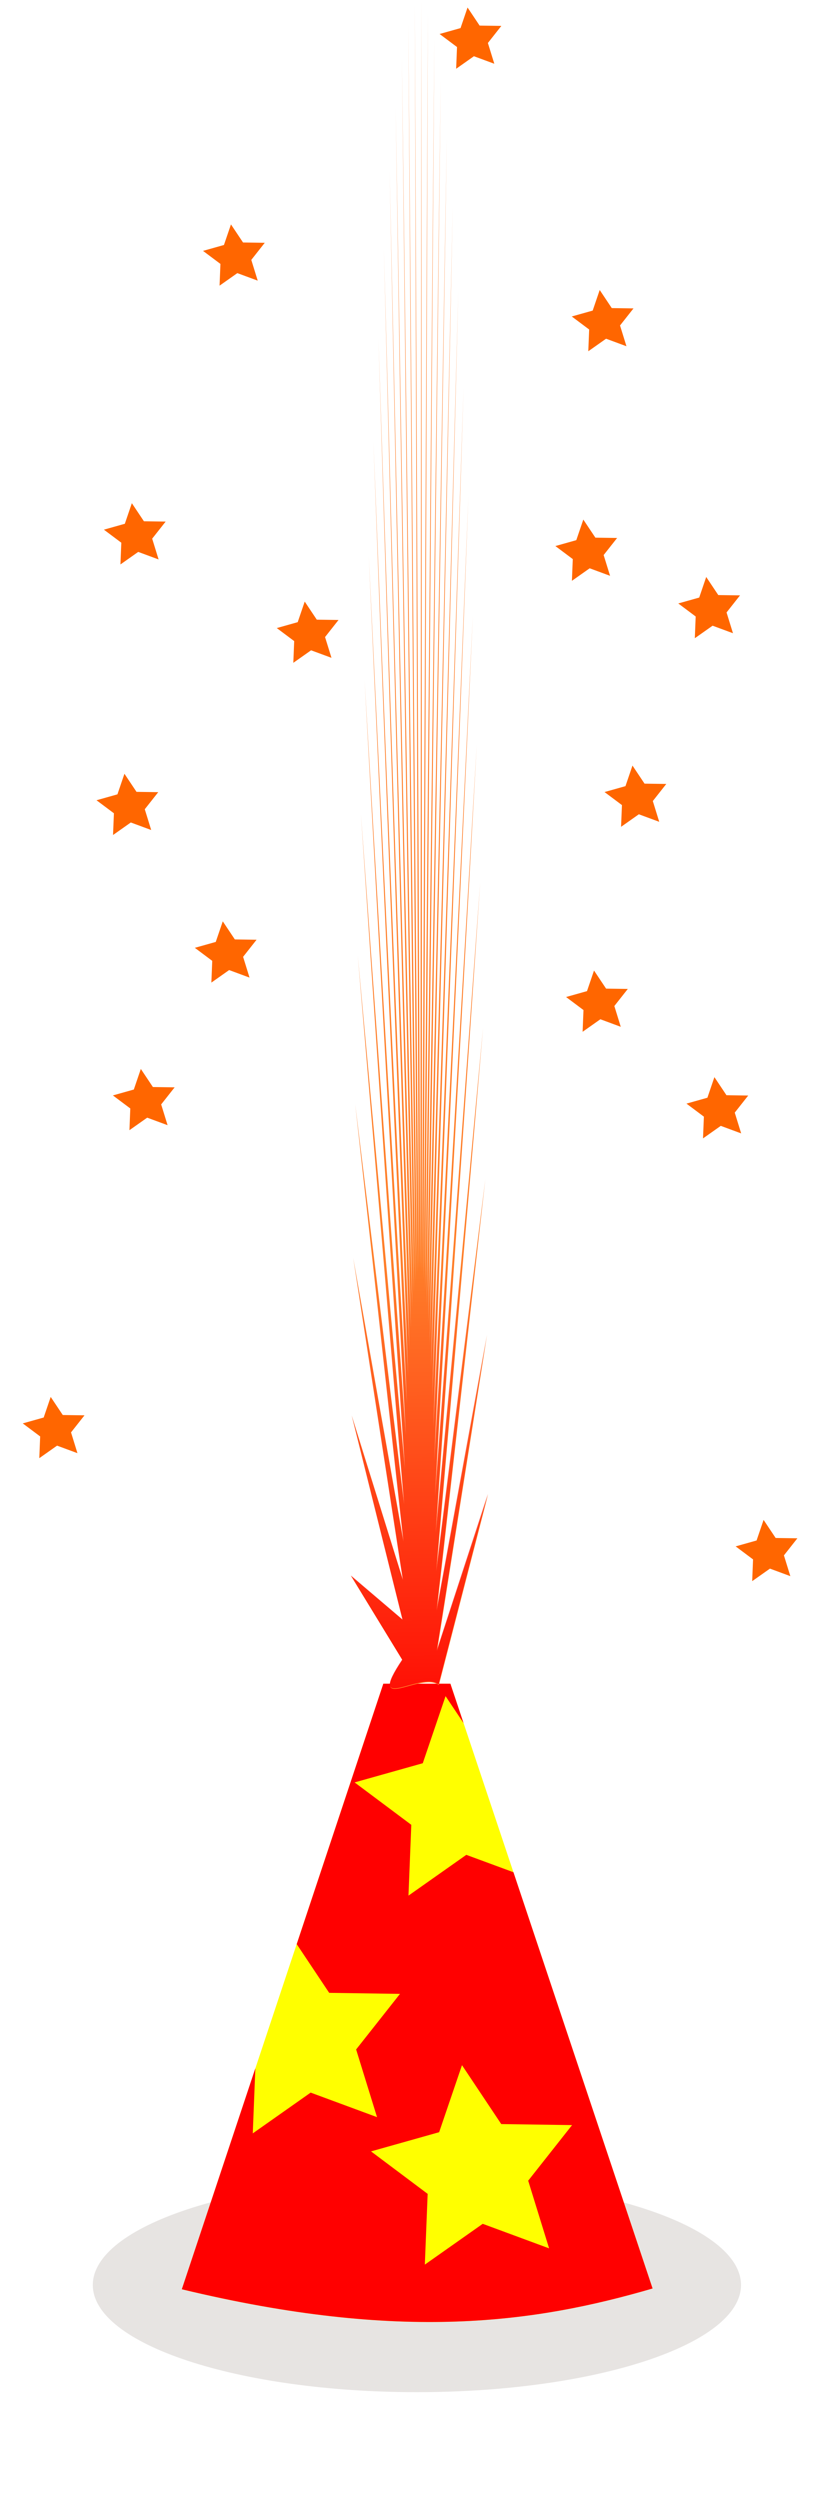 <svg xmlns="http://www.w3.org/2000/svg" viewBox="0 0 80.173 244.26"><defs><linearGradient id="b" y2="409.51" gradientUnits="userSpaceOnUse" x2="257.14" gradientTransform="translate(5.714)" y1="666.65" x1="260"><stop offset="0" stop-color="red"/><stop offset="1" stop-color="red" stop-opacity="0"/></linearGradient><filter id="a" width="1.269" y="-.489" x="-.134" height="1.977" color-interpolation-filters="sRGB"><feGaussianBlur stdDeviation="28.62"/></filter></defs><path d="M2112.5 462.47c0 38.813-114.41 70.276-255.55 70.276s-255.55-31.464-255.55-70.276c0-38.813 114.41-70.276 255.55-70.276s255.55 31.464 255.55 70.276z" transform="matrix(.124 0 0 .149 -189.5 154.356)" opacity=".339" filter="url(#a)" fill="#2b1100"/><path d="M37.48 164.512l-19.7 59.172c21.548 5.19 34.604 3.246 46.024-.081L44.036 164.51h-6.554z" fill="#ff0"/><path d="M72.466 110.743l-1.994-.737-1.737 1.225.085-2.124-1.702-1.274 2.046-.576.685-2.012 1.18 1.768 2.126.03-1.317 1.67zM64.455 80.299l-1.994-.737-1.737 1.225.084-2.124-1.701-1.274 2.046-.576.685-2.012 1.18 1.768 2.126.03-1.317 1.67zM14.783 81.1l-1.994-.737-1.737 1.225.085-2.124-1.702-1.273 2.046-.576.686-2.012 1.18 1.768 2.125.03-1.317 1.668zM71.665 61.872l-1.994-.736-1.737 1.224.084-2.123-1.701-1.274 2.046-.576.685-2.012 1.18 1.768 2.125.03-1.316 1.669zM15.507 54.663l-1.993-.737-1.738 1.225.085-2.124-1.702-1.274 2.046-.576.686-2.012 1.18 1.768 2.125.03-1.317 1.669zM61.25 33.832l-1.993-.737-1.738 1.225.085-2.124-1.702-1.274 2.046-.575.686-2.012 1.18 1.768 2.125.03-1.317 1.668zM25.198 27.423l-1.993-.737-1.738 1.225.085-2.124-1.702-1.274 2.046-.576.686-2.011 1.18 1.767 2.125.03-1.317 1.67zM32.41 64.276l-1.995-.736-1.737 1.224.085-2.123-1.702-1.274 2.046-.576.686-2.012 1.18 1.768 2.125.03-1.317 1.669zM16.386 109.941l-1.994-.736-1.737 1.224.084-2.123-1.701-1.274 2.046-.576.685-2.012 1.18 1.768 2.126.03-1.317 1.669zM59.648 56.263l-1.994-.736-1.737 1.224.085-2.123-1.702-1.274 2.046-.576.686-2.012 1.18 1.768 2.125.03-1.317 1.669z" fill="#f60"/><path d="M37.48 164.512l-8.47 25.446 3.175 4.76 6.924.1-4.29 5.432 2.045 6.613-6.49-2.398-5.66 3.985.252-6.36-7.189 21.59c21.55 5.19 34.607 3.251 46.027-.076L50.2 182.933l-4.608-1.699-5.655 3.985.277-6.918-5.543-4.144 6.665-1.875 2.228-6.554 1.758 2.633-1.288-3.85h-6.554zm7.69 37.273l3.838 5.755 6.924.1-4.29 5.432 2.045 6.612-6.49-2.398-5.66 3.986.276-6.913-5.537-4.15 6.66-1.875 2.233-6.548z" fill="red"/><path d="M47.727 146l-4.819 18.65c-1.708-1.36-7.179 2.99-3.56-2.433l-5.026-8.229 5.048 4.3-4.972-19.954 5.008 16.072-4.872-31.5 4.924 27.732-4.729-42.757L39.523 147 34.981 93.37l4.622 50.165-4.315-64.014 4.407 60.745-4.048-73.822 4.152 70.793-3.744-82.952 3.86 80.182-3.407-91.359 3.533 88.862-3.04-98.91 3.175 96.72-2.644-105.56 2.786 103.71-2.223-111.28L40.468 126.4 38.684 10.434l1.938 114.805L39.294 5.62l1.487 118.832-.86-122.197 1.02 121.78L40.557.386l.546 123.599.094-123.986.067 124.322.573-123.213-.415 123.92L42.47 3.733l-.89 122.374 1.509-118.3-1.36 119.75 1.96-114.242-1.815 116.03L44.265 20.19 42.01 131.454l2.802-103.05-2.674 105.465 3.188-96.012-3.07 98.734L45.8 48.453l-3.437 91.118 3.869-79.442-3.774 82.645 4.158-70.02-4.075 73.45 4.409-59.971-4.34 63.563 4.62-49.375-4.566 53.127 4.79-38.344-4.75 42.193 4.917-26.959-4.893 30.888z" fill="#ff7f2a"/><path d="M48.33 6.23l-1.994-.736-1.737 1.225.084-2.124-1.702-1.274 2.046-.576.686-2.012 1.18 1.768 2.125.03L47.702 4.2z" fill="#f60"/><path d="M299.76 530.7l-25.617 99.141c-9.082-7.222-38.164 15.903-18.922-12.928l-26.723-43.749 26.834 22.859-26.431-106.08 26.626 85.443-25.902-167.46 26.174 147.43-25.137-227.31 25.485 207.96-24.146-285.1 24.57 266.69-22.939-340.32 23.429 322.94-21.52-392.46 22.073 376.36-19.906-441 20.522 426.27-18.112-485.69 18.783 472.42-16.158-525.84 16.874 514.2-14.054-561.2 14.812 551.36-11.821-591.6 12.617 583.46-9.487-616.51 10.308 610.34-7.06-635.94 7.901 631.75-4.573-649.64 5.425 647.42-2.041-657.35 2.9 657.09.505-659.15.35 660.94 3.047-655.04-2.201 658.8 5.564-644.85-4.736 650.58 8.026-628.92-7.226 636.63 10.419-607.35-9.651 616.85 12.718-580.29-11.991 591.51 14.899-547.85-14.217 560.69 16.947-510.43-16.321 524.9 18.842-468.57-18.272 484.41 20.567-422.34-20.063 439.37 22.105-372.25-21.666 390.49 23.44-318.83-23.075 337.92 24.567-262.49-24.278 282.44 25.47-203.85-25.258 224.31 26.142-143.32-26.01 164.21z" fill="url(#b)" transform="translate(-8.658 46.176) scale(.188)"/><path d="M77.274 154.004l-1.994-.737-1.737 1.225.084-2.124-1.701-1.274 2.046-.576.685-2.012 1.18 1.768 2.126.03-1.317 1.67zM7.573 141.988l-1.993-.737-1.738 1.225.085-2.124-1.702-1.274 2.046-.575.686-2.012 1.18 1.768 2.125.03-1.317 1.668zM60.693 100.328L58.7 99.59l-1.737 1.225.085-2.124-1.702-1.274 2.046-.576.686-2.012 1.18 1.768 2.125.03-1.317 1.669zM24.397 95.52l-1.994-.737-1.737 1.225.085-2.124-1.702-1.274 2.046-.576.686-2.012 1.18 1.768 2.125.03-1.317 1.67z" fill="#f60"/></svg>